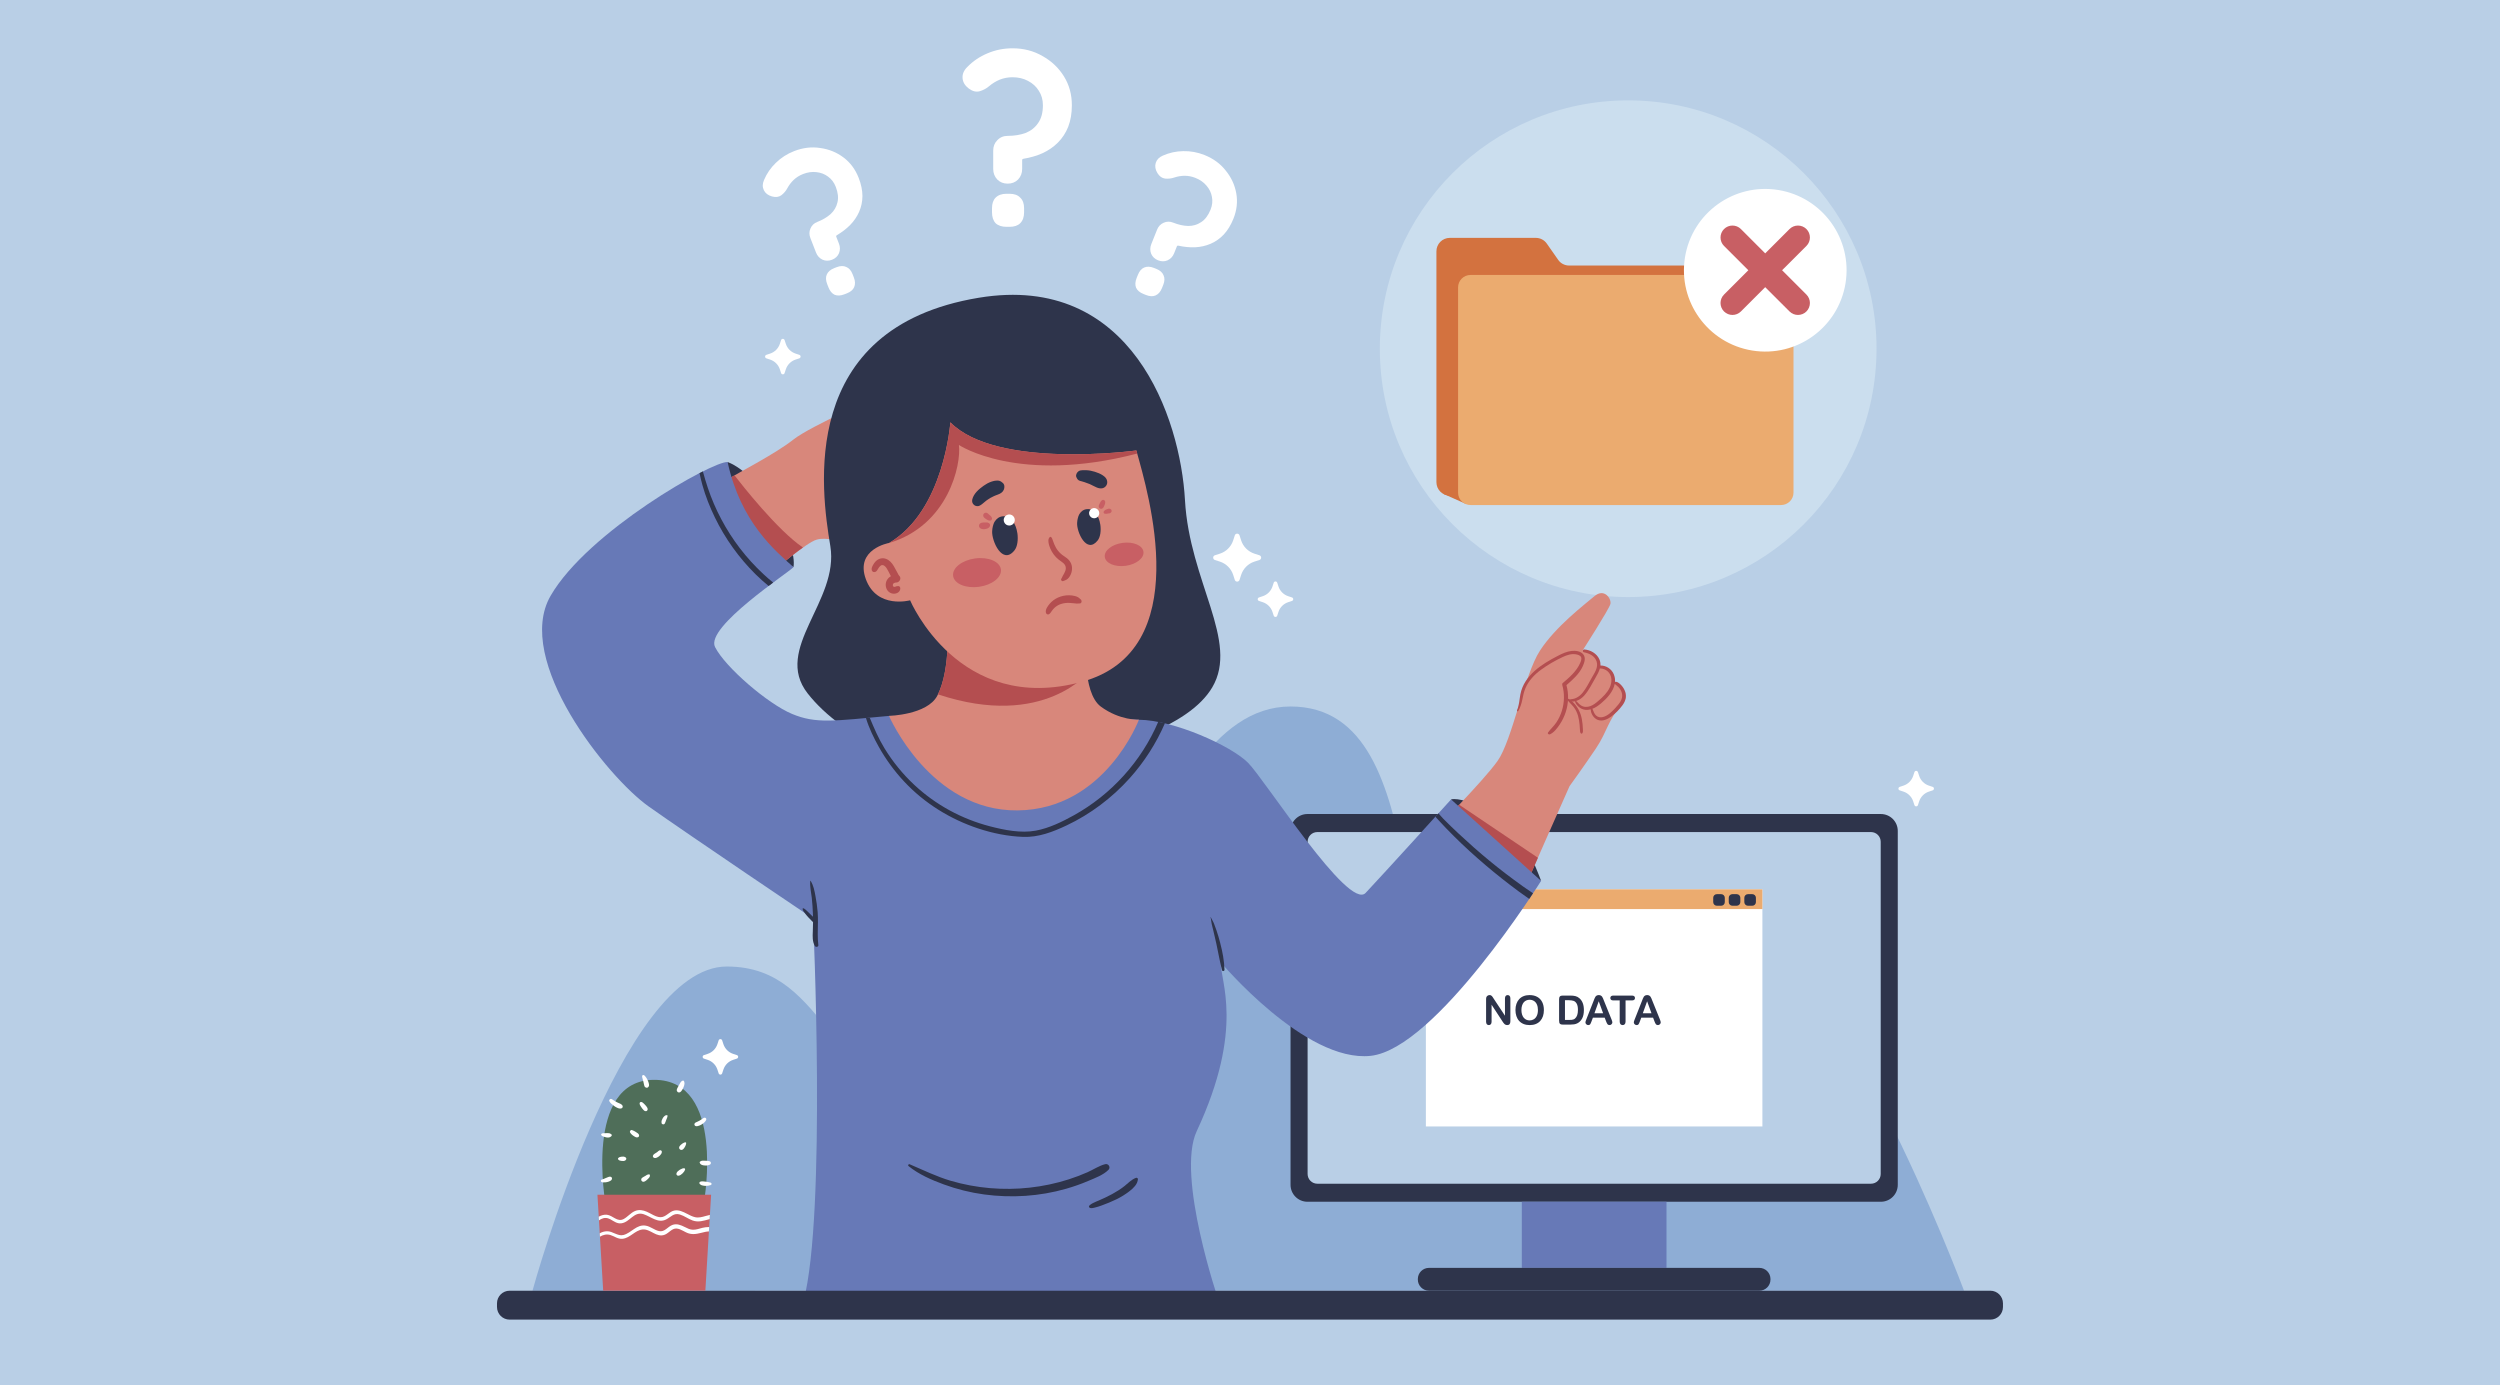 <?xml version="1.0" encoding="UTF-8"?> <svg xmlns="http://www.w3.org/2000/svg" width="740" height="410" viewBox="0 0 740 410" fill="none"><rect x="0" y="0" width="740" height="410" fill="#333333" stroke="none"/><g clip-path="url(#clip0_2021_243)"><rect width="740" height="410" fill="#B9CFE6"></rect><g clip-path="url(#clip1_2021_243)"><path d="M620 -45H120V455H620V-45Z" fill="#B9CFE6"></path><path d="M157.62 382.05C157.62 382.05 183.78 286.09 215.11 286.09C246.44 286.09 242.93 325.28 284.9 325.28C326.87 325.28 336.45 209.12 381.99 209.12C427.53 209.12 407.1 303.26 440.71 303.26C474.32 303.26 485.19 276.26 513.42 276.26C541.65 276.26 581.35 382.03 581.35 382.03L157.61 382.05H157.62Z" fill="#8EADD5"></path><path d="M481.94 176.73C522.538 176.73 555.45 143.818 555.45 103.22C555.45 62.621 522.538 29.71 481.94 29.71C441.342 29.71 408.43 62.621 408.43 103.22C408.43 143.818 441.342 176.73 481.94 176.73Z" fill="#CBDEEE"></path><path d="M556.73 240.95H387.01C384.243 240.95 382 243.193 382 245.96V350.71C382 353.477 384.243 355.72 387.01 355.72H556.73C559.497 355.72 561.74 353.477 561.74 350.71V245.96C561.74 243.193 559.497 240.95 556.73 240.95Z" fill="#2E344B"></path><path d="M553.81 246.29H389.93C388.339 246.29 387.05 247.579 387.05 249.17V347.5C387.05 349.091 388.339 350.38 389.93 350.38H553.81C555.401 350.38 556.69 349.091 556.69 347.5V249.17C556.69 247.579 555.401 246.29 553.81 246.29Z" fill="#B9CFE6"></path><path d="M521.67 263.24H422.06V333.43H521.67V263.24Z" fill="white"></path><path d="M521.67 263.24H422.06V269.09H521.67V263.24Z" fill="#EBAB6F"></path><path d="M518.68 264.67H517.39C516.799 264.67 516.32 265.149 516.32 265.74V267.03C516.32 267.621 516.799 268.1 517.39 268.1H518.68C519.271 268.1 519.75 267.621 519.75 267.03V265.74C519.75 265.149 519.271 264.67 518.68 264.67Z" fill="#2E344B"></path><path d="M514.07 264.67H512.78C512.189 264.67 511.71 265.149 511.71 265.74V267.03C511.71 267.621 512.189 268.1 512.78 268.1H514.07C514.661 268.1 515.14 267.621 515.14 267.03V265.74C515.14 265.149 514.661 264.67 514.07 264.67Z" fill="#2E344B"></path><path d="M509.47 264.67H508.18C507.589 264.67 507.11 265.149 507.11 265.74V267.03C507.11 267.621 507.589 268.1 508.18 268.1H509.47C510.061 268.1 510.54 267.621 510.54 267.03V265.74C510.54 265.149 510.061 264.67 509.47 264.67Z" fill="#2E344B"></path><path d="M493.28 355.72H450.46V375.29H493.28V355.72Z" fill="#6779B7"></path><path d="M520.76 375.29H422.98C421.157 375.29 419.68 376.767 419.68 378.59V378.75C419.68 380.573 421.157 382.05 422.98 382.05H520.76C522.583 382.05 524.06 380.573 524.06 378.75V378.59C524.06 376.767 522.583 375.29 520.76 375.29Z" fill="#2E344B"></path><path d="M371.3 163.88L372.79 164.36C373.47 164.58 373.47 165.54 372.79 165.76L371.3 166.24C369.44 166.84 367.99 168.3 367.38 170.16L366.9 171.65C366.68 172.33 365.72 172.33 365.5 171.65L365.02 170.16C364.42 168.3 362.96 166.85 361.1 166.24L359.61 165.76C358.93 165.54 358.93 164.58 359.61 164.36L361.1 163.88C362.96 163.28 364.41 161.82 365.02 159.96L365.5 158.47C365.72 157.79 366.68 157.79 366.9 158.47L367.38 159.96C367.98 161.82 369.44 163.27 371.3 163.88Z" fill="white"></path><path d="M381.32 176.48L382.42 176.84C382.92 177 382.92 177.71 382.42 177.88L381.32 178.24C379.94 178.69 378.87 179.76 378.42 181.14L378.06 182.24C377.9 182.74 377.19 182.74 377.02 182.24L376.66 181.14C376.21 179.77 375.14 178.69 373.76 178.24L372.66 177.88C372.16 177.72 372.16 177.01 372.66 176.84L373.76 176.48C375.14 176.03 376.21 174.96 376.66 173.58L377.02 172.48C377.18 171.98 377.89 171.98 378.06 172.48L378.42 173.58C378.87 174.95 379.94 176.03 381.32 176.48Z" fill="white"></path><path d="M235.5 104.67L236.6 105.03C237.1 105.19 237.1 105.9 236.6 106.07L235.5 106.43C234.13 106.88 233.05 107.95 232.6 109.33L232.24 110.43C232.08 110.93 231.37 110.93 231.2 110.43L230.84 109.33C230.39 107.96 229.32 106.88 227.94 106.43L226.84 106.07C226.34 105.91 226.34 105.2 226.84 105.03L227.94 104.67C229.31 104.22 230.39 103.15 230.84 101.77L231.2 100.67C231.36 100.17 232.07 100.17 232.24 100.67L232.6 101.77C233.05 103.14 234.12 104.22 235.5 104.67Z" fill="white"></path><path d="M217.02 311.95L218.12 312.31C218.62 312.47 218.62 313.18 218.12 313.35L217.02 313.71C215.64 314.16 214.57 315.23 214.12 316.61L213.76 317.71C213.6 318.21 212.89 318.21 212.72 317.71L212.36 316.61C211.91 315.24 210.84 314.16 209.46 313.71L208.36 313.35C207.86 313.19 207.86 312.48 208.36 312.31L209.46 311.95C210.83 311.5 211.91 310.43 212.36 309.05L212.72 307.95C212.88 307.45 213.59 307.45 213.76 307.95L214.12 309.05C214.57 310.42 215.64 311.5 217.02 311.95Z" fill="white"></path><path d="M570.97 232.55L572.07 232.91C572.57 233.07 572.57 233.78 572.07 233.95L570.97 234.31C569.6 234.76 568.52 235.83 568.07 237.21L567.71 238.31C567.55 238.81 566.84 238.81 566.67 238.31L566.31 237.21C565.86 235.84 564.79 234.76 563.41 234.31L562.31 233.95C561.81 233.79 561.81 233.08 562.31 232.91L563.41 232.55C564.78 232.1 565.86 231.03 566.31 229.65L566.67 228.55C566.83 228.05 567.54 228.05 567.71 228.55L568.07 229.65C568.52 231.03 569.59 232.1 570.97 232.55Z" fill="white"></path><path d="M215.37 136.75C226.09 140.92 236.06 161.31 234.87 167.85L217.9 162.19L211.05 148.2L215.37 136.74V136.75Z" fill="#2E344B"></path><path d="M214.63 142.29C219.33 139.52 229.57 134.27 234.83 130.12C240.09 125.97 260.56 117.12 260.56 117.12L268.58 159.73C268.58 159.73 261.66 161.39 254.75 160.84C247.83 160.29 244.79 158.9 241.75 159.73C238.71 160.56 228.75 169.14 228.75 169.14L214.64 142.3L214.63 142.29Z" fill="#D8877B"></path><path d="M228.74 169.12C228.74 169.12 233.68 164.87 237.66 162.06C230.13 156.95 219.58 143.51 217.41 140.7C216.36 141.28 215.41 141.82 214.63 142.28L228.74 169.12Z" fill="#B44E50"></path><path d="M429.53 236.61C434.22 235.72 444.49 242.19 448.06 245.32C451.63 248.45 456.17 260.72 456.17 260.72L432.21 250.45L429.53 236.61Z" fill="#2E344B"></path><path d="M424.85 245.49C424.85 245.49 438.89 231.37 443.26 225.27C447.62 219.17 451.18 199.71 455.84 192.57C460.5 185.42 468.91 179.05 471.91 176.5C474.91 173.95 477.02 177.28 476.69 178.75C476.36 180.23 468.48 192.49 468.48 192.49C468.48 192.49 472.76 192.31 473.84 197.55C473.84 197.55 478.55 197.69 477.75 202.35C477.75 202.35 483.03 205.12 480.43 208.04C475.85 213.17 475.82 216.45 472.39 221.55C468.97 226.65 464.58 232.71 464.58 232.71C464.58 232.71 451.09 263.08 450.52 264.75L424.85 245.49Z" fill="#D8877B"></path><path d="M455.21 253.89L431.91 238.2C431.91 238.2 431.88 238.23 431.87 238.24C431.69 238.43 431.51 238.61 431.34 238.8C431.33 238.82 431.31 238.83 431.3 238.85L428.68 248.36L441.06 257.65L445.45 260.94L451.22 263.08C452.05 261.13 453.53 257.74 455.22 253.9L455.21 253.89Z" fill="#B44E50"></path><path d="M289.74 88.13C235.85 97.03 243.09 145.36 245.78 161.65C248.47 177.94 228.73 192.03 239.05 205.23C249.37 218.44 273.59 231.2 301.85 226.8C330.11 222.4 351.94 215.09 358.82 203.47C366.89 189.82 352.09 172.21 350.75 148C349.4 123.79 335.05 80.64 289.74 88.13Z" fill="#2E344B"></path><path d="M263.14 211.91C246.77 213.4 241.56 214.29 234.42 211.31C227.28 208.33 214.63 197.47 211.65 191.52C208.67 185.57 233.68 169.35 234.87 167.86C229.51 163.1 219.24 154.61 215.37 136.76C210.91 136.46 174 157.3 162.98 176.35C151.97 195.4 179.8 230.08 192 238.71C204.2 247.34 240.67 271.9 240.67 271.9C240.67 271.9 244.69 359.26 237.84 385.15H360.77C360.77 385.15 348.05 348.06 354.22 334.85C368.57 304.13 361.07 290.2 361.36 284.85C361.36 284.85 386.36 314.61 405.71 312.53C425.06 310.45 456.16 260.74 456.16 260.74L429.52 236.63C429.52 236.63 409.28 258.95 404.22 264.31C399.16 269.67 374.46 230.82 369.4 225.76C364.34 220.7 347.37 213.11 337.12 213.05C325.5 212.07 263.14 211.92 263.14 211.92V211.91Z" fill="#6779B7"></path><path d="M280.41 183.33C280.41 183.33 281.59 198.06 277.43 205.95C274.45 211.61 263.14 211.9 263.14 211.9C263.14 211.9 275.34 240.18 301.24 239.88C327.14 239.58 337.12 213.03 337.12 213.03C337.12 213.03 331.5 213.32 325.84 209.15C320.18 204.98 321.48 188.98 321.48 188.98L280.4 183.32L280.41 183.33Z" fill="#D8877B"></path><path d="M314.76 188.06L280.41 183.33C280.41 183.33 281.54 197.55 277.64 205.53C309.28 216.07 322.67 198.51 322.67 198.51L314.75 188.06H314.76Z" fill="#B44E50"></path><path d="M263.14 160.72C263.14 160.72 253.02 162.51 256.29 171.44C259.56 180.37 269.39 177.69 269.39 177.69C269.39 177.69 283.78 211.82 320.29 201.8C353.92 192.57 339.93 146.14 336.36 133.34C336.36 133.34 294.99 139 281.3 125.01C281.3 125.01 279.51 151.2 263.14 160.73V160.72Z" fill="#D8877B"></path><path d="M468.66 193.7C467.87 192.72 466.34 192.54 465.17 192.68C463.79 192.84 462.49 193.42 461.26 194.06C459.97 194.72 458.69 195.42 457.47 196.19C455.21 197.62 453.09 199.36 451.62 201.61C450.84 202.81 450.3 204.12 450.03 205.53C449.73 207.08 449.69 208.79 449.04 210.25C448.93 210.49 449.27 210.71 449.41 210.47C449.98 209.44 450.35 208.36 450.58 207.21C450.82 206.02 451.05 204.82 451.53 203.7C452.47 201.5 454.16 199.7 456.07 198.3C458.07 196.82 460.33 195.52 462.58 194.47C463.75 193.92 465.1 193.46 466.41 193.67C466.95 193.76 467.69 193.94 467.97 194.46C468.27 195.01 467.94 195.76 467.71 196.28C466.64 198.71 464.57 200.49 462.58 202.17C462.42 202.3 462.37 202.56 462.43 202.75C463.14 205.24 463.08 207.91 462.32 210.38C461.94 211.62 461.38 212.79 460.66 213.87C459.95 214.94 458.96 215.77 458.23 216.81C457.97 217.18 458.46 217.51 458.78 217.36C460.01 216.81 460.93 215.55 461.67 214.46C462.45 213.31 463.06 212.02 463.48 210.7C464.29 208.14 464.38 205.39 463.67 202.8C465.53 201.19 467.49 199.47 468.51 197.18C468.97 196.14 469.48 194.73 468.66 193.72V193.7Z" fill="#B44E50"></path><path d="M481.07 204.8C480.85 204.11 480.48 203.49 480.01 202.95C479.59 202.48 478.9 201.79 478.23 201.8C478.17 201.8 478.11 201.82 478.05 201.85C478.1 201.1 477.99 200.33 477.66 199.54C477 197.99 475.4 196.96 473.72 196.99C473.77 196.38 473.69 195.77 473.4 195.13C472.62 193.42 470.79 192.37 468.95 192.24C468.48 192.21 468.37 192.97 468.84 193.07C470.46 193.41 472.07 194.14 472.61 195.85C473.15 197.59 471.95 199.23 471.13 200.67C470.29 202.15 469.52 203.76 468.43 205.08C467.93 205.68 467.35 206.17 466.65 206.53C466.3 206.71 465.94 206.83 465.55 206.9C465.21 206.96 464.83 206.96 464.52 207.12C464.45 207.15 464.45 207.24 464.5 207.3C464.89 207.75 465.6 207.72 466.21 207.58C466.27 208.19 466.87 208.84 467.3 209.22C467.87 209.72 468.54 210.04 469.3 210.11C469.85 210.17 470.37 210.1 470.88 209.96C470.87 209.99 470.85 210.02 470.85 210.05C470.9 211.28 471.75 212.61 472.91 213.08C474.3 213.64 475.84 212.91 476.96 212.08C478.22 211.15 479.33 210.01 480.26 208.75C481.13 207.57 481.53 206.22 481.08 204.8H481.07ZM468.02 208.84C467.65 208.6 467.32 208.29 467.02 207.97C466.85 207.79 466.71 207.61 466.51 207.49C466.61 207.46 466.71 207.43 466.8 207.39C467.63 207.09 468.35 206.53 468.94 205.88C470.32 204.35 471.24 202.36 472.28 200.59C472.79 199.71 473.31 198.8 473.56 197.85C473.58 197.85 473.6 197.86 473.62 197.86C475.43 197.9 476.85 199.2 476.97 201.03C477.09 202.8 476.17 204.37 475.02 205.64C474.43 206.29 473.78 206.88 473.12 207.45C472.41 208.06 471.65 208.69 470.76 209.01C469.86 209.33 468.85 209.36 468.02 208.83V208.84ZM478.28 209.42C477.25 210.54 475.98 211.87 474.45 212.25C473.73 212.43 472.97 212.3 472.42 211.78C471.87 211.26 471.7 210.56 471.4 209.9C471.38 209.86 471.35 209.84 471.31 209.82C472.28 209.46 473.17 208.82 473.95 208.16C475.68 206.71 477.52 204.71 477.95 202.46C478.13 202.67 478.36 202.79 478.59 202.97C478.87 203.18 479.13 203.43 479.34 203.7C479.74 204.2 480.02 204.79 480.13 205.42C480.41 207.01 479.26 208.33 478.26 209.42H478.28Z" fill="#B44E50"></path><path d="M468.54 215.89C468.52 215.38 468.49 214.88 468.44 214.37C468.35 213.39 468.18 212.41 467.87 211.47C467.26 209.66 466 207.88 464.35 206.88C464.14 206.75 463.83 207.02 463.99 207.24C464.54 207.98 465.28 208.59 465.84 209.33C466.42 210.09 466.82 210.95 467.09 211.86C467.34 212.73 467.47 213.64 467.56 214.54C467.6 215.02 467.63 215.49 467.66 215.97C467.68 216.36 467.66 216.79 467.94 217.09C468.04 217.19 468.23 217.2 468.33 217.09C468.61 216.76 468.56 216.31 468.55 215.89H468.54Z" fill="#B44E50"></path><path d="M336.62 134.24C336.53 133.92 336.45 133.62 336.37 133.34C336.37 133.34 295 139 281.31 125.01C281.31 125.01 279.52 151.2 263.15 160.73C280.71 155.52 284.58 137.51 283.84 131.71C283.84 131.71 301.34 143.46 336.63 134.25L336.62 134.24Z" fill="#B44E50"></path><path d="M265.58 173.49C265.58 173.49 265.51 173.49 265.46 173.51C265.43 173.51 265.4 173.53 265.38 173.53C265.05 173.63 265.31 173.59 265.07 173.64C264.97 173.66 264.88 173.69 264.78 173.71C264.74 173.71 264.69 173.71 264.65 173.71C264.59 173.7 264.54 173.68 264.48 173.66C264.63 173.71 264.38 173.56 264.49 173.66C264.38 173.56 264.35 173.49 264.31 173.38C264.24 173.2 264.28 173.41 264.28 173.22C264.28 173.2 264.3 173.04 264.3 173.02C264.33 172.95 264.39 172.8 264.33 172.9C264.43 172.72 264.33 172.9 264.44 172.75C264.56 172.6 264.42 172.73 264.57 172.64C264.58 172.64 264.73 172.55 264.76 172.54C264.87 172.5 264.99 172.46 265.11 172.43C265.13 172.43 265.12 172.43 265.13 172.43C265.19 172.43 265.25 172.43 265.31 172.43C266.28 172.42 266.96 171.1 266.15 170.4C265.96 170.23 265.86 169.93 265.73 169.7C265.6 169.47 265.48 169.23 265.35 169C265.1 168.53 264.85 168.06 264.58 167.6C264.01 166.62 263.27 165.76 262.17 165.39C261.13 165.03 260.02 165.36 259.25 166.11C258.92 166.43 258.65 166.82 258.43 167.22C258.18 167.67 257.88 168.27 258.04 168.79C258.19 169.3 258.72 169.47 259.18 169.25C259.53 169.08 259.75 168.64 259.95 168.31C260.11 168.04 260.24 167.85 260.46 167.63C260.59 167.5 260.63 167.47 260.73 167.41C260.9 167.31 260.86 167.31 261.03 167.28C261.07 167.28 261.08 167.27 261.08 167.27C261.15 167.27 261.22 167.27 261.29 167.27C261.47 167.29 261.62 167.38 261.76 167.47C262.27 167.81 262.61 168.44 262.92 169.03C263.12 169.41 263.31 169.8 263.51 170.18C263.57 170.3 263.64 170.43 263.7 170.55C263.3 170.78 262.95 171.08 262.67 171.49C262.1 172.31 262.02 173.4 262.43 174.31C262.81 175.17 263.65 175.73 264.59 175.74C265.57 175.75 266.53 175.13 266.49 174.08C266.47 173.6 266 173.34 265.58 173.52V173.49Z" fill="#B44E50"></path><path d="M450.62 262.23C447.27 259.85 444.01 257.36 440.84 254.75C437.72 252.18 434.69 249.49 431.73 246.73C430.18 245.28 428.65 243.82 427.17 242.3C426.69 241.81 426.22 241.28 425.76 240.75C425.47 241.07 425.18 241.39 424.86 241.74C425.22 242.14 425.59 242.54 425.94 242.92C427.37 244.49 428.86 246.01 430.36 247.51C433.37 250.51 436.52 253.37 439.76 256.12C442.9 258.79 446.14 261.35 449.45 263.8C450.5 264.58 451.58 265.32 452.65 266.08C453.06 265.47 453.43 264.91 453.77 264.4C452.71 263.68 451.65 262.98 450.6 262.24L450.62 262.23Z" fill="#2E344B"></path><path d="M211.63 153.22C214.63 159.41 218.73 165.11 223.61 169.95C224.85 171.18 226.16 172.34 227.51 173.45C227.97 173.1 228.42 172.77 228.85 172.44C227.85 171.62 226.87 170.78 225.93 169.9C223.42 167.56 221.1 165.02 219.01 162.29C214.91 156.92 211.68 150.86 209.53 144.45C208.99 142.83 208.5 141.19 208.05 139.54C207.73 139.7 207.4 139.87 207.06 140.04C207.31 141.24 207.59 142.43 207.92 143.6C208.84 146.91 210.13 150.13 211.63 153.22Z" fill="#2E344B"></path><path d="M342.83 213.67C337.88 225.31 328.94 235.19 317.86 241.33C314.38 243.26 310.52 245.14 306.59 245.87C302.19 246.69 297.27 245.69 293 244.58C284.64 242.4 276.99 238.25 270.66 232.35C267.23 229.15 264.25 225.49 261.8 221.48C260.03 218.58 258.72 215.53 257.44 212.43C257.06 212.47 256.69 212.5 256.32 212.53C257.23 215.54 258.66 218.46 260.16 221.13C262.24 224.83 264.76 228.28 267.66 231.37C273.63 237.76 281.3 242.5 289.59 245.24C293.84 246.65 298.37 247.56 302.85 247.72C307.4 247.89 311.63 246.25 315.68 244.34C322.75 241.01 329.14 236.18 334.37 230.37C338.69 225.57 342.24 220.02 344.82 214.08C344.15 213.92 343.49 213.78 342.84 213.65L342.83 213.67Z" fill="#2E344B"></path><path d="M327.15 344.59C325.31 345.05 323.61 346.23 321.88 346.99C320.07 347.78 318.22 348.49 316.34 349.09C312.59 350.29 308.72 351.11 304.81 351.54C296.98 352.41 288.97 351.73 281.41 349.51C277.16 348.26 273.29 346.32 269.23 344.61C268.93 344.49 268.67 344.95 268.91 345.15C271.94 347.61 275.74 349.27 279.39 350.6C283.24 352.01 287.25 353.01 291.31 353.56C299.41 354.65 307.71 354.13 315.58 351.87C317.8 351.23 319.99 350.47 322.11 349.56C324.1 348.71 326.57 347.82 328.12 346.26C328.83 345.54 328.12 344.36 327.15 344.59Z" fill="#2E344B"></path><path d="M336.27 348.63C334.91 349.13 333.96 350.19 332.83 351.09C331.7 351.99 330.44 352.76 329.17 353.46C327.89 354.16 326.57 354.77 325.23 355.35C324.82 355.53 321.86 356.61 322.39 357.34C322.74 357.82 323.51 357.56 324 357.46C324.71 357.31 325.4 357.06 326.09 356.82C327.57 356.28 329.03 355.69 330.45 355C331.82 354.33 333.1 353.54 334.31 352.61C334.91 352.15 335.48 351.64 335.96 351.05C336.48 350.4 336.72 349.87 336.83 349.05C336.86 348.78 336.52 348.54 336.28 348.63H336.27Z" fill="#2E344B"></path><path d="M242.1 273.26C242.1 273.26 242.12 273.21 242.12 273.18C242.12 273.15 242.11 273.13 242.11 273.11C242.12 272.07 242.11 271.03 242.03 269.99C241.9 268.38 241.67 266.77 241.37 265.19C241.08 263.63 240.8 262.08 239.94 260.73C239.91 260.68 239.84 260.7 239.83 260.76C239.69 262.43 240.08 264.04 240.28 265.7C240.48 267.37 240.56 269.04 240.63 270.71C240.63 270.93 240.63 271.14 240.63 271.36C240.45 271.18 240.27 270.99 240.08 270.81C239.71 270.46 239.37 270.09 238.99 269.75C238.61 269.41 238.27 269.03 237.79 268.84C237.65 268.79 237.55 268.94 237.57 269.06C237.66 269.56 238 269.97 238.3 270.38C238.61 270.8 238.96 271.19 239.31 271.58C239.64 271.96 240.01 272.31 240.37 272.67C240.46 272.76 240.56 272.84 240.66 272.93C240.66 273.86 240.64 274.79 240.59 275.72C240.52 277.15 240.45 278.75 241.21 280.02C241.47 280.45 242.3 280.31 242.23 279.74C241.96 277.59 242.07 275.42 242.1 273.26Z" fill="#2E344B"></path><path d="M361.2 279.18C360.86 277.89 360.5 276.6 360.06 275.34C359.83 274.68 359.59 274.03 359.34 273.38C359.08 272.71 358.67 272.14 358.39 271.49C358.37 271.45 358.31 271.46 358.32 271.51C358.5 272.17 358.51 272.89 358.68 273.56C358.85 274.23 359.02 274.9 359.17 275.58C359.46 276.83 359.77 278.08 360.04 279.34C360.6 281.95 361.06 284.58 361.7 287.16C361.8 287.58 362.46 287.49 362.45 287.06C362.37 284.4 361.87 281.75 361.19 279.17L361.2 279.18Z" fill="#2E344B"></path><path d="M297.1 145.02C297.38 144.45 297.22 144.75 297.14 144.93C297.13 144.96 297.12 144.99 297.1 145.02Z" fill="#2E344B"></path><path d="M296.83 142.95C296.52 142.69 296.22 142.44 295.83 142.33C295.38 142.2 294.9 142.24 294.44 142.31C294.09 142.37 293.75 142.48 293.41 142.59C292.59 142.87 291.83 143.3 291.13 143.8C289.73 144.8 288.2 146.11 287.79 147.85C287.64 148.47 287.84 149.11 288.35 149.5C288.84 149.88 289.55 149.95 290.09 149.62C290.55 149.34 290.95 149.03 291.35 148.67C291.46 148.57 291.57 148.48 291.69 148.39C291.5 148.55 291.94 148.19 292.08 148.08C292.07 148.08 292.06 148.09 292.04 148.1C292.06 148.09 292.07 148.08 292.09 148.07C292.09 148.07 292.09 148.07 292.1 148.07C292.15 148.03 292.22 147.98 292.26 147.96C292.54 147.77 292.81 147.58 293.1 147.41C293.47 147.2 293.84 147.01 294.23 146.84C294.57 146.7 294.9 146.56 295.24 146.42C295.07 146.49 294.9 146.56 294.73 146.63C295.14 146.46 295.59 146.34 295.98 146.13C296.17 146.03 296.32 145.92 296.49 145.79C296.77 145.57 296.96 145.32 297.1 145C297.1 144.98 297.12 144.96 297.13 144.94C297.4 144.31 297.4 143.44 296.83 142.95Z" fill="#2E344B"></path><path d="M292.09 148.08C292.33 147.93 292.34 147.92 292.28 147.95C292.22 147.99 292.16 148.03 292.1 148.07C292.1 148.07 292.1 148.07 292.09 148.08Z" fill="#2E344B"></path><path d="M327.42 141.66C327.17 141.24 326.86 141 326.47 140.73C325.74 140.23 324.91 139.91 324.06 139.64C323.24 139.38 322.4 139.22 321.54 139.18C321.17 139.16 320.8 139.17 320.44 139.18C319.98 139.2 319.56 139.25 319.18 139.54C318.72 139.9 318.35 140.61 318.59 141.2C318.75 141.61 318.95 141.97 319.35 142.2C319.58 142.34 319.85 142.39 320.11 142.45C320.41 142.53 320.71 142.62 321.01 142.72C321.52 142.9 322.03 143.08 322.54 143.28C322.91 143.44 323.27 143.62 323.62 143.81C323.82 143.92 324.02 144 324.23 144.1C324.33 144.15 324.43 144.2 324.53 144.25C324.9 144.43 325.2 144.5 325.58 144.55C326.02 144.59 326.43 144.56 326.85 144.31C327.25 144.07 327.56 143.68 327.68 143.23C327.83 142.69 327.71 142.11 327.43 141.64L327.42 141.66Z" fill="#2E344B"></path><path d="M325.73 144.6C325.67 144.6 325.62 144.58 325.57 144.57C325.45 144.56 325.33 144.55 325.21 144.53L325.73 144.6Z" fill="#2E344B"></path><path d="M301.13 157.77C300.73 155.13 299.31 152.63 296.89 152.82C295.78 152.91 294.99 153.5 294.41 154.42C294.15 154.83 294.02 155.31 293.89 155.77C293.76 156.25 293.71 156.73 293.68 157.22C293.49 160.1 296.71 167.4 300.29 162.9C301.16 161.81 301.43 159.75 301.14 157.77H301.13Z" fill="#2E344B"></path><path d="M325.68 155.25C325.31 152.82 324 150.52 321.78 150.7C320.76 150.78 320.03 151.33 319.5 152.17C319.26 152.55 319.14 152.99 319.03 153.42C318.91 153.86 318.86 154.3 318.83 154.76C318.65 157.41 321.62 164.13 324.91 159.98C325.71 158.97 325.96 157.08 325.69 155.26L325.68 155.25Z" fill="#2E344B"></path><path d="M315.76 165.19C315.17 164.74 314.52 164.38 313.97 163.87C313.4 163.35 312.92 162.75 312.54 162.08C312.16 161.4 311.88 160.69 311.63 159.95C311.57 159.77 311.26 158.73 310.87 158.92C309.81 159.44 310.55 161.59 310.89 162.37C311.43 163.62 312.26 164.76 313.32 165.61C314.2 166.32 315.49 166.86 315.48 168.17C315.48 168.71 315.27 169.23 315.01 169.7C314.87 169.95 314.72 170.2 314.58 170.45C314.42 170.74 314.34 171.06 314.14 171.33C313.9 171.65 314.3 172.13 314.66 172.01C315.38 171.76 315.94 171.57 316.42 170.93C316.85 170.36 317.14 169.69 317.26 168.99C317.53 167.47 316.97 166.12 315.76 165.19Z" fill="#B44E50"></path><path d="M319.85 177.38C319.85 177.38 319.76 177.31 319.71 177.28C318.99 176.43 317.53 176.23 316.5 176.2C315.32 176.18 314.19 176.41 313.12 176.9C312.24 177.3 311.41 177.91 310.77 178.64C310.18 179.32 309.3 180.46 309.61 181.43C309.73 181.8 310.17 182.02 310.52 181.8C310.89 181.57 311.1 181.17 311.35 180.82C311.57 180.51 311.81 180.22 312.09 179.95C312.63 179.44 313.29 179.03 314 178.8C314.83 178.52 315.71 178.42 316.58 178.46C317.04 178.48 317.51 178.52 317.97 178.58C318.23 178.62 318.48 178.66 318.74 178.66C319 178.66 319.25 178.61 319.51 178.63C320.25 178.69 320.32 177.73 319.85 177.37V177.38Z" fill="#B44E50"></path><path d="M300.32 153.48C300.24 153.2 300.1 152.96 299.9 152.76C299.79 152.67 299.68 152.59 299.57 152.5C299.31 152.35 299.04 152.28 298.74 152.28C298.51 152.28 298.3 152.32 298.11 152.42C297.91 152.49 297.73 152.6 297.58 152.76C297.42 152.91 297.31 153.08 297.24 153.29C297.14 153.48 297.09 153.7 297.1 153.92C297.12 154.07 297.14 154.21 297.16 154.36C297.24 154.64 297.38 154.88 297.58 155.08C297.69 155.17 297.8 155.25 297.91 155.34C298.17 155.49 298.44 155.56 298.74 155.56C298.97 155.56 299.18 155.52 299.37 155.42C299.57 155.35 299.75 155.24 299.9 155.08C300.06 154.93 300.17 154.76 300.24 154.55C300.34 154.35 300.39 154.14 300.38 153.92L300.32 153.48Z" fill="white"></path><path d="M325.33 151.5C325.26 151.24 325.13 151.02 324.94 150.84C324.84 150.76 324.74 150.68 324.63 150.6C324.4 150.46 324.14 150.4 323.87 150.39C323.66 150.39 323.47 150.43 323.29 150.52C323.1 150.58 322.94 150.68 322.81 150.83C322.66 150.97 322.56 151.13 322.5 151.31C322.41 151.49 322.36 151.68 322.37 151.89C322.39 152.02 322.41 152.16 322.42 152.29C322.49 152.55 322.62 152.77 322.81 152.96C322.91 153.04 323.01 153.12 323.11 153.2C323.35 153.34 323.6 153.4 323.87 153.41C324.08 153.41 324.27 153.37 324.45 153.28C324.64 153.22 324.8 153.12 324.94 152.97C325.09 152.83 325.19 152.67 325.25 152.48C325.34 152.3 325.39 152.11 325.38 151.9L325.33 151.5Z" fill="white"></path><path d="M296.27 168.53C296.59 170.85 293.68 173.17 289.77 173.7C285.86 174.23 282.44 172.79 282.12 170.47C281.8 168.15 284.71 165.83 288.62 165.3C292.53 164.77 295.95 166.21 296.27 168.53Z" fill="#C85F64"></path><path d="M338.46 163.3C338.72 165.18 336.36 167.05 333.2 167.48C330.04 167.91 327.27 166.74 327.02 164.87C326.76 162.99 329.12 161.12 332.28 160.69C335.44 160.26 338.21 161.43 338.46 163.3Z" fill="#C85F64"></path><path d="M293.62 153.36C293.57 153.14 293.45 152.92 293.28 152.77C293.17 152.68 293.06 152.58 292.96 152.48C292.86 152.38 292.75 152.29 292.64 152.2C292.58 152.15 292.53 152.1 292.48 152.05C292.36 151.94 292.23 151.85 292.08 151.8C291.96 151.76 291.85 151.76 291.73 151.78C291.72 151.78 291.71 151.78 291.7 151.78C291.53 151.8 291.37 151.86 291.25 151.99C291.1 152.14 291.02 152.35 291.03 152.56V152.58C291.03 152.73 291.06 152.8 291.11 152.92C291.16 153.04 291.24 153.15 291.34 153.24C291.44 153.32 291.55 153.4 291.65 153.49C291.77 153.58 291.89 153.67 292.02 153.75C292.15 153.82 292.27 153.89 292.4 153.96C292.51 154.02 292.62 154.06 292.74 154.08C292.8 154.08 292.85 154.09 292.91 154.1C293.02 154.11 293.13 154.09 293.24 154.06C293.54 153.98 293.7 153.66 293.63 153.37L293.62 153.36Z" fill="#C85F64"></path><path d="M293.02 155.19C292.96 155.04 292.86 154.93 292.72 154.84C292.48 154.69 292.23 154.62 291.95 154.64C291.79 154.65 291.63 154.64 291.47 154.64C291.31 154.64 291.14 154.65 290.98 154.66C290.83 154.66 290.69 154.7 290.54 154.74C290.44 154.77 290.34 154.81 290.25 154.85C290.09 154.93 290 155.06 289.9 155.2C289.82 155.33 289.78 155.48 289.78 155.63C289.78 155.78 289.82 155.93 289.9 156.06C290.03 156.33 290.27 156.45 290.53 156.55C290.69 156.61 290.82 156.64 291.01 156.65C291.25 156.65 291.51 156.65 291.74 156.59C291.9 156.55 292.06 156.5 292.22 156.45C292.43 156.37 292.61 156.29 292.77 156.12C292.92 155.97 292.96 155.84 293.04 155.64C293.04 155.57 293.06 155.51 293.07 155.44C293.07 155.34 293.05 155.24 293.01 155.16L293.02 155.19Z" fill="#C85F64"></path><path d="M326.78 148C326.25 147.78 325.84 148.35 325.64 148.77C325.58 148.9 325.52 149.03 325.45 149.16C325.42 149.23 325.38 149.29 325.35 149.36C325.31 149.44 325.27 149.52 325.25 149.6C325.22 149.7 325.22 149.79 325.22 149.89C325.22 150.18 325.41 150.44 325.66 150.55C325.78 150.6 325.9 150.62 326.03 150.6C326.2 150.58 326.31 150.51 326.44 150.4C326.54 150.32 326.62 150.22 326.68 150.11C326.71 150.04 326.74 149.97 326.77 149.91C326.85 149.73 326.93 149.55 327 149.38C327.18 148.95 327.29 148.23 326.76 148.01L326.78 148Z" fill="#C85F64"></path><path d="M328.85 150.78C328.61 150.51 328.22 150.53 327.92 150.63C327.8 150.67 327.69 150.71 327.57 150.76C327.38 150.84 327.16 150.91 327.01 151.05C326.91 151.15 326.79 151.27 326.72 151.39C326.58 151.63 326.7 151.99 326.99 152.05C327.09 152.07 327.2 152.07 327.3 152.08C327.34 152.08 327.37 152.08 327.41 152.09C327.49 152.09 327.58 152.08 327.66 152.06C327.79 152.03 327.93 152.01 328.06 151.99C328.11 151.99 328.16 151.98 328.22 151.97C328.3 151.97 328.37 151.97 328.45 151.94C328.52 151.92 328.59 151.88 328.65 151.85C328.77 151.79 328.9 151.69 328.96 151.56C328.98 151.51 329 151.46 329.03 151.4C329.06 151.31 329.06 151.22 329.04 151.14C329.02 150.99 328.96 150.87 328.86 150.76L328.85 150.78Z" fill="#C85F64"></path><path d="M589.14 382.05H150.85C148.784 382.05 147.11 383.725 147.11 385.79V386.87C147.11 388.936 148.784 390.61 150.85 390.61H589.14C591.206 390.61 592.88 388.936 592.88 386.87V385.79C592.88 383.725 591.206 382.05 589.14 382.05Z" fill="#2E344B"></path><path d="M427.15 146.15L433.84 149.13L435.41 143.34L427.15 146.15Z" fill="#D3723F"></path><path d="M461.21 76.9L457.85 72.1C457.11 71.04 455.9 70.41 454.6 70.41H429.15C426.96 70.41 425.18 72.19 425.18 74.38V142.73C425.18 144.92 426.96 146.7 429.15 146.7H520.51C522.7 146.7 524.48 144.92 524.48 142.73V82.57C524.48 80.38 522.7 78.6 520.51 78.6H464.46C463.17 78.6 461.95 77.97 461.21 76.91V76.9Z" fill="#D3723F"></path><path d="M527.2 81.39H435.27C433.238 81.39 431.59 83.038 431.59 85.07V145.81C431.59 147.842 433.238 149.49 435.27 149.49H527.2C529.232 149.49 530.88 147.842 530.88 145.81V85.07C530.88 83.038 529.232 81.39 527.2 81.39Z" fill="#EBAB6F"></path><path d="M546.275 83.853C548.405 70.732 539.494 58.368 526.373 56.238C513.251 54.108 500.887 63.018 498.757 76.14C496.627 89.262 505.538 101.626 518.659 103.756C531.781 105.886 544.145 96.975 546.275 83.853Z" fill="white"></path><path d="M527.5 79.99L534.7 72.8C536.08 71.42 536.08 69.18 534.7 67.8C533.32 66.42 531.08 66.42 529.7 67.8L522.5 75L515.31 67.8C513.93 66.42 511.69 66.42 510.31 67.8C508.93 69.18 508.93 71.42 510.31 72.8L517.51 79.99L510.31 87.19C508.93 88.57 508.93 90.81 510.31 92.19C511.69 93.57 513.93 93.57 515.31 92.19L522.5 85L529.7 92.19C531.08 93.57 533.32 93.57 534.7 92.19C536.08 90.81 536.08 88.57 534.7 87.19L527.5 79.99Z" fill="#C85F64"></path><path d="M293.99 44.575C293.99 43.337 294.395 42.313 295.204 41.504C296.013 40.647 297.037 40.218 298.275 40.218C300.226 40.218 301.988 39.933 303.559 39.361C305.13 38.743 306.368 37.767 307.272 36.434C308.224 35.101 308.7 33.339 308.7 31.149C308.7 29.531 308.296 28.102 307.486 26.865C306.725 25.627 305.654 24.651 304.273 23.937C302.94 23.223 301.417 22.866 299.703 22.866C298.37 22.866 297.108 23.104 295.918 23.58C294.775 24.056 293.728 24.699 292.776 25.508C292.014 26.174 291.086 26.674 289.991 27.008C288.944 27.293 287.872 27.031 286.778 26.222C285.635 25.365 285.016 24.342 284.921 23.151C284.826 21.961 285.278 20.866 286.278 19.867C287.991 18.105 289.991 16.748 292.276 15.796C294.609 14.796 297.084 14.297 299.703 14.297C302.988 14.297 305.939 15.058 308.558 16.582C311.224 18.058 313.342 20.057 314.913 22.58C316.484 25.103 317.27 27.96 317.27 31.149C317.27 33.53 316.913 35.648 316.198 37.505C315.484 39.314 314.461 40.885 313.128 42.218C311.842 43.503 310.319 44.551 308.558 45.36C306.844 46.122 304.963 46.669 302.916 47.002C302.821 47.05 302.726 47.098 302.631 47.145C302.583 47.193 302.559 47.264 302.559 47.359V50.002C302.559 51.239 302.154 52.287 301.345 53.144C300.536 53.953 299.512 54.358 298.275 54.358C297.037 54.358 296.013 53.953 295.204 53.144C294.395 52.287 293.99 51.239 293.99 50.002V44.575ZM297.917 67.14C296.537 67.14 295.466 66.783 294.704 66.069C293.99 65.307 293.633 64.236 293.633 62.855V61.641C293.633 60.261 293.99 59.214 294.704 58.499C295.466 57.738 296.537 57.357 297.917 57.357H298.846C300.226 57.357 301.274 57.738 301.988 58.499C302.75 59.214 303.13 60.261 303.13 61.641V62.855C303.13 64.236 302.75 65.307 301.988 66.069C301.274 66.783 300.226 67.14 298.846 67.14H297.917Z" fill="white"></path><path d="M342.495 67.981C342.885 67.004 343.528 66.324 344.421 65.941C345.33 65.521 346.273 65.506 347.249 65.896C348.789 66.512 350.268 66.843 351.688 66.888C353.123 66.895 354.407 66.516 355.541 65.75C356.713 64.998 357.644 63.759 358.335 62.032C358.846 60.755 358.977 59.501 358.729 58.269C358.519 57.052 357.982 55.944 357.118 54.945C356.292 53.961 355.203 53.199 353.851 52.658C352.799 52.238 351.729 52.028 350.64 52.028C349.588 52.043 348.559 52.219 347.553 52.557C346.742 52.843 345.852 52.944 344.883 52.861C343.967 52.756 343.204 52.212 342.596 51.228C341.965 50.191 341.8 49.189 342.1 48.22C342.4 47.251 343.103 46.53 344.207 46.057C346.114 45.208 348.12 44.768 350.223 44.738C352.378 44.686 354.489 45.072 356.554 45.899C359.146 46.935 361.234 48.467 362.819 50.495C364.456 52.5 365.496 54.746 365.939 57.232C366.383 59.718 366.101 62.219 365.095 64.735C364.344 66.613 363.394 68.172 362.244 69.411C361.11 70.613 359.807 71.529 358.335 72.16C356.916 72.768 355.383 73.114 353.739 73.197C352.146 73.257 350.49 73.095 348.77 72.712C348.68 72.72 348.59 72.727 348.5 72.735C348.447 72.757 348.406 72.806 348.376 72.881L347.542 74.965C347.152 75.942 346.502 76.64 345.593 77.061C344.7 77.444 343.764 77.44 342.788 77.05C341.812 76.659 341.132 76.017 340.749 75.123C340.381 74.192 340.392 73.238 340.783 72.262L342.495 67.981ZM338.473 87.02C337.384 86.585 336.652 85.965 336.276 85.162C335.953 84.335 336.01 83.378 336.445 82.289L336.828 81.331C337.264 80.242 337.876 79.528 338.665 79.191C339.506 78.83 340.471 78.868 341.56 79.303L342.292 79.596C343.381 80.032 344.087 80.662 344.41 81.489C344.786 82.292 344.756 83.239 344.32 84.328L343.937 85.285C343.502 86.374 342.863 87.099 342.022 87.46C341.234 87.798 340.295 87.749 339.206 87.313L338.473 87.02Z" fill="white"></path><path d="M239.872 70.459C239.491 69.479 239.496 68.544 239.888 67.654C240.265 66.726 240.943 66.072 241.923 65.691C243.469 65.09 244.776 64.321 245.844 63.385C246.897 62.411 247.577 61.257 247.883 59.923C248.226 58.574 248.061 57.033 247.386 55.299C246.888 54.017 246.128 53.011 245.106 52.28C244.121 51.535 242.973 51.092 241.66 50.951C240.384 50.796 239.068 50.983 237.711 51.51C236.655 51.921 235.73 52.498 234.934 53.241C234.176 53.97 233.544 54.801 233.04 55.736C232.642 56.498 232.061 57.179 231.296 57.781C230.555 58.329 229.626 58.452 228.51 58.148C227.341 57.821 226.536 57.201 226.094 56.288C225.652 55.375 225.673 54.369 226.157 53.269C226.972 51.347 228.137 49.657 229.653 48.199C231.193 46.689 232.999 45.531 235.072 44.725C237.673 43.714 240.245 43.408 242.787 43.808C245.353 44.155 247.646 45.086 249.667 46.6C251.688 48.115 253.19 50.135 254.172 52.66C254.905 54.545 255.274 56.333 255.281 58.023C255.272 59.675 254.945 61.234 254.3 62.7C253.678 64.114 252.795 65.412 251.649 66.595C250.527 67.726 249.206 68.739 247.688 69.633C247.627 69.7 247.566 69.767 247.506 69.834C247.483 69.886 247.486 69.95 247.515 70.026L248.329 72.118C248.71 73.098 248.712 74.052 248.335 74.98C247.943 75.87 247.257 76.505 246.277 76.886C245.297 77.268 244.362 77.262 243.472 76.871C242.567 76.441 241.924 75.737 241.543 74.757L239.872 70.459ZM249.931 87.118C248.837 87.543 247.879 87.59 247.056 87.259C246.256 86.876 245.644 86.138 245.219 85.045L244.845 84.083C244.42 82.99 244.38 82.051 244.725 81.266C245.094 80.428 245.825 79.796 246.918 79.371L247.653 79.085C248.746 78.66 249.693 78.639 250.493 79.023C251.316 79.353 251.94 80.066 252.365 81.159L252.739 82.12C253.164 83.213 253.192 84.179 252.824 85.016C252.478 85.802 251.759 86.407 250.666 86.832L249.931 87.118Z" fill="white"></path><path d="M179.3 356.76C179.3 356.76 172.54 319.63 193.66 319.63C214.78 319.63 208.42 355.53 208.42 355.53L179.29 356.76H179.3Z" fill="#4F6E59"></path><path d="M210.49 353.64H176.84L178.54 382.03H208.79L210.49 353.64Z" fill="#C85F64"></path><path d="M192.1 320.95C192.08 320.81 192.04 320.68 192.01 320.54C191.93 320.23 191.8 319.94 191.66 319.65C191.54 319.4 191.42 319.15 191.25 318.93C191.15 318.8 191.05 318.67 190.95 318.54C190.85 318.41 190.75 318.33 190.61 318.25C190.36 318.12 190.07 318.28 190.06 318.57C190.06 318.85 190.15 319.1 190.22 319.37C190.28 319.63 190.37 319.88 190.43 320.14C190.49 320.39 190.54 320.65 190.6 320.9C190.63 321.03 190.66 321.15 190.69 321.28C190.71 321.39 190.74 321.5 190.8 321.6C190.86 321.71 190.95 321.79 191.05 321.85C191.1 321.87 191.13 321.88 191.16 321.9C191.4 322.03 191.74 321.99 191.9 321.75C191.9 321.75 191.9 321.75 191.91 321.75C191.91 321.75 191.91 321.75 191.91 321.74C191.91 321.73 191.93 321.72 191.94 321.71C191.93 321.72 191.92 321.73 191.92 321.74C192 321.66 192.06 321.56 192.09 321.45C192.14 321.29 192.11 321.13 192.09 320.97L192.1 320.95Z" fill="white"></path><path d="M182.97 326.43C183.11 326.46 183.02 326.45 182.97 326.43Z" fill="white"></path><path d="M184.18 327.13C184.06 327 183.92 326.89 183.77 326.79C183.68 326.74 183.59 326.7 183.5 326.66C183.53 326.67 183.54 326.68 183.47 326.65C183.44 326.64 183.41 326.62 183.38 326.61C183.28 326.56 183.17 326.51 183.06 326.47C183.03 326.46 183 326.44 182.97 326.43C182.84 326.37 182.7 326.31 182.57 326.24C182.05 325.98 181.58 325.64 181.08 325.34C180.66 325.1 180.13 325.59 180.4 326.02C180.58 326.31 180.78 326.57 181.04 326.79C181.3 327.02 181.58 327.23 181.87 327.43C182.12 327.6 182.38 327.76 182.65 327.88C182.83 327.96 183.02 328.06 183.21 328.09C183.33 328.11 183.45 328.14 183.57 328.14C183.69 328.14 183.8 328.11 183.92 328.08C184.36 327.99 184.45 327.42 184.17 327.13H184.18Z" fill="white"></path><path d="M191.59 327.87C191.41 327.55 191.16 327.26 190.9 326.99C190.78 326.86 190.66 326.72 190.52 326.61C190.45 326.55 190.37 326.49 190.3 326.43C190.24 326.38 190.19 326.33 190.12 326.29C190.08 326.26 189.92 326.2 190.01 326.24C190.09 326.28 189.99 326.23 189.98 326.23C189.81 326.15 189.64 326.15 189.49 326.26C189.34 326.37 189.29 326.55 189.33 326.73C189.33 326.75 189.33 326.76 189.34 326.78C189.34 326.78 189.34 326.79 189.34 326.8C189.33 326.71 189.33 326.71 189.34 326.8C189.35 326.89 189.38 326.96 189.42 327.04C189.46 327.12 189.5 327.2 189.54 327.28C189.61 327.42 189.71 327.55 189.8 327.69C190.01 328 190.22 328.31 190.49 328.57C190.58 328.65 190.67 328.73 190.76 328.8C190.92 328.91 191.12 328.94 191.31 328.89C191.51 328.84 191.64 328.67 191.7 328.48C191.76 328.28 191.68 328.05 191.59 327.88V327.87Z" fill="white"></path><path d="M180.99 335.78C180.83 335.63 180.56 335.5 180.34 335.44C180.19 335.4 180.04 335.41 179.89 335.41C179.77 335.41 179.66 335.41 179.54 335.41C179.32 335.41 179.11 335.43 178.89 335.43C178.78 335.43 178.67 335.42 178.57 335.43C178.5 335.43 178.41 335.44 178.34 335.46C178.29 335.47 178.25 335.49 178.2 335.51C178.2 335.51 178.193 335.51 178.18 335.51C177.94 335.59 177.86 335.88 178.03 336.06C178.06 336.1 178.07 336.1 178.04 336.06C178.07 336.1 178.1 336.14 178.13 336.17C178.19 336.22 178.26 336.27 178.33 336.31C178.45 336.37 178.58 336.41 178.71 336.46C178.94 336.54 179.18 336.62 179.42 336.66C179.69 336.7 180.02 336.76 180.29 336.69C180.52 336.63 180.83 336.48 180.98 336.29C181.1 336.14 181.14 335.92 180.98 335.77L180.99 335.78Z" fill="white"></path><path d="M189.02 335.7C188.92 335.54 188.77 335.44 188.62 335.34C188.47 335.24 188.31 335.14 188.16 335.04C188.01 334.94 187.85 334.85 187.69 334.76C187.5 334.65 187.29 334.58 187.08 334.5C186.89 334.43 186.67 334.53 186.56 334.68C186.44 334.83 186.41 335.07 186.52 335.23C186.64 335.42 186.76 335.6 186.93 335.75C187.1 335.91 187.27 336.07 187.47 336.19C187.63 336.29 187.79 336.4 187.95 336.49C188.11 336.58 188.28 336.66 188.47 336.67C188.63 336.67 188.77 336.66 188.92 336.59C189.08 336.51 189.19 336.31 189.18 336.13C189.18 335.97 189.11 335.83 189.03 335.7H189.02Z" fill="white"></path><path d="M185.27 343.33C185.27 343.33 185.27 343.33 185.29 343.31C185.29 343.31 185.28 343.31 185.28 343.33H185.27Z" fill="white"></path><path d="M185.26 343.35C185.26 343.35 185.26 343.34 185.27 343.33C185.24 343.36 185.23 343.38 185.26 343.35Z" fill="white"></path><path d="M185.27 342.71C185.27 342.71 185.27 342.71 185.29 342.73C185.26 342.69 185.23 342.65 185.2 342.61C185.12 342.52 185.01 342.48 184.9 342.44C184.78 342.39 184.7 342.36 184.56 342.35C184.37 342.35 184.16 342.35 183.97 342.38C183.83 342.41 183.7 342.44 183.56 342.46C183.53 342.46 183.49 342.47 183.46 342.48C183.37 342.51 183.29 342.55 183.22 342.62C183.24 342.6 183.26 342.59 183.28 342.57C183.28 342.59 183.2 342.61 183.18 342.62C183.13 342.65 183.1 342.7 183.07 342.74C183.07 342.74 183.07 342.74 183.06 342.74C182.9 342.86 182.88 343.04 182.99 343.18C183.05 343.29 183.14 343.39 183.26 343.43C183.3 343.45 183.28 343.43 183.21 343.39C183.26 343.44 183.32 343.48 183.39 343.5C183.44 343.52 183.49 343.53 183.54 343.54C183.68 343.57 183.83 343.6 183.97 343.63C184.16 343.66 184.35 343.67 184.54 343.66C184.67 343.66 184.77 343.63 184.88 343.58C184.98 343.54 185.06 343.51 185.14 343.45C185.2 343.41 185.24 343.36 185.27 343.3C185.43 343.13 185.43 342.85 185.27 342.68V342.71Z" fill="white"></path><path d="M181.12 348.64C181.06 348.49 180.93 348.36 180.76 348.32C180.57 348.28 180.41 348.27 180.23 348.34C180.13 348.38 180.02 348.42 179.92 348.45C179.8 348.49 179.68 348.55 179.56 348.6C179.53 348.61 179.5 348.62 179.48 348.63C179.41 348.66 179.34 348.68 179.27 348.71C179.16 348.76 179.05 348.81 178.94 348.86C178.93 348.86 178.94 348.86 178.92 348.86C178.9 348.86 178.88 348.88 178.86 348.89C178.82 348.91 178.77 348.92 178.73 348.94C178.5 349.02 178.27 349.08 178.05 349.19C177.73 349.36 177.82 349.84 178.15 349.93C178.38 350 178.63 349.99 178.87 349.98C179.13 349.98 179.41 349.96 179.66 349.9C179.91 349.85 180.18 349.77 180.41 349.66C180.68 349.53 180.97 349.4 181.09 349.11C181.16 348.94 181.19 348.8 181.12 348.62V348.64Z" fill="white"></path><path d="M192.38 347.96C192.38 347.9 192.38 347.84 192.36 347.78C192.36 347.7 192.31 347.64 192.23 347.65C192.2 347.64 192.17 347.62 192.13 347.62C192.11 347.62 192.08 347.62 192.06 347.62C192.09 347.62 192.09 347.62 192.06 347.62C192.1 347.63 192.14 347.64 192.18 347.65C192.06 347.6 191.93 347.61 191.8 347.65C191.68 347.68 191.57 347.71 191.47 347.78C191.32 347.88 191.17 347.98 191.02 348.07C190.87 348.16 190.72 348.24 190.56 348.32C190.48 348.36 190.4 348.4 190.32 348.46C190.21 348.54 190.08 348.61 189.99 348.7C189.8 348.9 189.73 349.24 189.89 349.49C190.05 349.74 190.33 349.86 190.62 349.79C190.88 349.73 191.13 349.54 191.33 349.38C191.47 349.26 191.61 349.14 191.74 349.01C191.87 348.89 191.99 348.76 192.11 348.63C192.19 348.54 192.26 348.45 192.3 348.34C192.31 348.31 192.32 348.27 192.34 348.24C192.37 348.15 192.38 348.06 192.37 347.97L192.38 347.96Z" fill="white"></path><path d="M195.76 340.6C195.76 340.6 195.7 340.55 195.67 340.53C195.67 340.53 195.67 340.53 195.66 340.53C195.52 340.45 195.31 340.43 195.17 340.53C195.13 340.56 195.09 340.58 195.06 340.61C195.01 340.63 194.95 340.66 194.9 340.69C194.84 340.73 194.8 340.78 194.75 340.83C194.7 340.87 194.65 340.92 194.6 340.96C194.46 341.06 194.31 341.16 194.18 341.26L194.32 341.15C194.02 341.38 193.65 341.52 193.41 341.82C193.26 342 193.2 342.21 193.29 342.43C193.33 342.52 193.38 342.59 193.46 342.65C193.57 342.73 193.66 342.75 193.8 342.77C193.88 342.78 193.96 342.77 194.04 342.77C194.23 342.75 194.39 342.68 194.56 342.59C194.71 342.51 194.86 342.42 195 342.32C195.18 342.19 195.33 342.04 195.47 341.87C195.55 341.77 195.63 341.67 195.71 341.56C195.73 341.53 195.76 341.49 195.78 341.45C195.82 341.37 195.85 341.29 195.85 341.21C195.87 341.17 195.88 341.12 195.9 341.08C195.95 340.93 195.9 340.71 195.77 340.61L195.76 340.6Z" fill="white"></path><path d="M202.59 320.54C202.57 320.45 202.59 320.36 202.56 320.27C202.54 320.2 202.51 320.11 202.47 320.05C202.42 319.96 202.29 319.92 202.27 319.83C202.27 319.8 202.22 319.8 202.21 319.83C202.2 319.84 202.19 319.86 202.18 319.87C202.01 319.85 201.85 319.94 201.73 320.06C201.62 320.16 201.51 320.28 201.43 320.4C201.27 320.63 201.15 320.88 201.02 321.12C200.89 321.36 200.76 321.59 200.63 321.83C200.56 321.95 200.5 322.07 200.45 322.19C200.38 322.35 200.33 322.47 200.32 322.65C200.32 322.72 200.32 322.8 200.34 322.87C200.41 323.05 200.43 323.08 200.39 322.97C200.48 323.18 200.63 323.33 200.87 323.35C200.9 323.35 200.94 323.35 200.98 323.37C201.1 323.37 201.21 323.34 201.32 323.28C201.42 323.23 201.51 323.16 201.58 323.08C201.7 322.94 201.82 322.79 201.92 322.63C202.1 322.34 202.23 322.04 202.36 321.73C202.47 321.46 202.55 321.2 202.59 320.9C202.61 320.83 202.62 320.75 202.61 320.68C202.61 320.63 202.6 320.59 202.59 320.57V320.54Z" fill="white"></path><path d="M200.89 323.34C200.89 323.34 200.88 323.34 200.87 323.34C200.78 323.33 200.78 323.33 200.89 323.34Z" fill="white"></path><path d="M208.88 330.92C208.72 330.8 208.53 330.8 208.36 330.88C208.31 330.91 208.25 330.93 208.19 330.96C208.13 330.99 208.08 331.04 208.03 331.08C207.94 331.15 207.84 331.22 207.74 331.28C207.53 331.43 207.31 331.57 207.08 331.7C206.86 331.82 206.63 331.94 206.4 332.04C206.38 332.04 206.36 332.06 206.34 332.07C206.24 332.11 206.15 332.15 206.06 332.19C205.88 332.28 205.71 332.36 205.61 332.54C205.47 332.8 205.55 333.11 205.8 333.27C206.12 333.47 206.57 333.33 206.9 333.21C207.2 333.1 207.48 332.97 207.75 332.8C208 332.63 208.26 332.45 208.48 332.24C208.58 332.14 208.67 332.03 208.76 331.93C208.83 331.84 208.91 331.76 208.95 331.65C208.98 331.57 209.02 331.49 209.05 331.41C209.12 331.24 209.02 331.02 208.88 330.91V330.92Z" fill="white"></path><path d="M197.56 330.25C197.61 330.14 197.51 330.04 197.4 330.09C197.4 330.09 197.39 330.09 197.38 330.09C197.31 330.09 197.24 330.09 197.18 330.11C196.96 330.11 196.73 330.33 196.58 330.46C196.41 330.61 196.28 330.81 196.16 331.01C196.04 331.21 195.95 331.42 195.87 331.64C195.78 331.9 195.79 332.19 195.83 332.45C195.86 332.65 196.08 332.79 196.25 332.82C196.45 332.85 196.66 332.76 196.76 332.58C196.82 332.48 196.89 332.37 196.91 332.25C196.91 332.24 196.92 332.23 196.93 332.22C196.97 332.14 197 332.06 197.03 331.98C197.09 331.81 197.14 331.63 197.21 331.46C197.21 331.44 197.22 331.43 197.23 331.41C197.25 331.38 197.26 331.34 197.28 331.31C197.33 331.2 197.38 331.08 197.42 330.96C197.44 330.88 197.47 330.81 197.5 330.73C197.52 330.69 197.56 330.58 197.56 330.59C197.58 330.53 197.57 330.46 197.56 330.4C197.56 330.38 197.56 330.36 197.56 330.34C197.56 330.31 197.56 330.27 197.56 330.24V330.25Z" fill="white"></path><path d="M209.3 343.6C209.3 343.6 209.39 343.61 209.43 343.62C209.45 343.62 209.46 343.62 209.48 343.62C209.42 343.62 209.36 343.6 209.3 343.6Z" fill="white"></path><path d="M209.86 343.68C209.86 343.68 209.72 343.67 209.72 343.66C209.8 343.67 209.81 343.67 209.77 343.66C209.75 343.66 209.73 343.66 209.7 343.66C209.61 343.65 209.52 343.63 209.43 343.62C209.32 343.6 209.22 343.58 209.11 343.58C209.02 343.58 208.94 343.58 208.85 343.58C208.69 343.58 208.52 343.58 208.36 343.56C207.98 343.53 207.41 343.55 207.19 343.92C207.24 343.87 207.28 343.83 207.33 343.78C207.3 343.8 207.27 343.81 207.24 343.83C207.11 343.9 207.05 344.1 207.14 344.23C207.15 344.25 207.17 344.27 207.18 344.29C207.2 344.35 207.23 344.41 207.28 344.48C207.3 344.51 207.33 344.54 207.36 344.57C207.48 344.69 207.66 344.78 207.82 344.84C208.07 344.93 208.33 344.96 208.6 344.98C208.86 345 209.14 345.02 209.4 344.97C209.61 344.93 209.82 344.85 210.02 344.78C210.28 344.68 210.46 344.46 210.42 344.17C210.38 343.88 210.15 343.72 209.87 343.69L209.86 343.68Z" fill="white"></path><path d="M210.58 350.28C210.58 350.28 210.6 350.3 210.61 350.31C210.61 350.27 210.58 350.25 210.56 350.22C210.56 350.2 210.55 350.19 210.53 350.18C210.48 350.12 210.41 350.07 210.34 350.05C210.11 349.99 209.87 349.95 209.64 349.9C209.48 349.87 209.33 349.83 209.17 349.81C209.14 349.81 209.13 349.81 209.13 349.81C209.13 349.81 209.13 349.81 209.1 349.81C209.04 349.81 208.98 349.79 208.93 349.78C208.66 349.74 208.38 349.71 208.11 349.69C207.99 349.69 207.87 349.67 207.76 349.68C207.61 349.68 207.46 349.76 207.3 349.78C207.14 349.8 207.02 349.98 207.01 350.12C206.99 350.29 207.07 350.43 207.21 350.53C207.24 350.55 207.27 350.57 207.3 350.59C207.35 350.62 207.36 350.63 207.34 350.62C207.31 350.61 207.32 350.62 207.36 350.65C207.4 350.7 207.45 350.73 207.5 350.75C207.63 350.83 207.8 350.86 207.95 350.9C208.22 350.97 208.52 351.01 208.79 351.02C209.31 351.04 209.86 350.96 210.35 350.79C210.51 350.73 210.63 350.6 210.63 350.42C210.63 350.37 210.6 350.33 210.58 350.29V350.28Z" fill="white"></path><path d="M202.4 345.79C202.4 345.79 202.36 345.8 202.34 345.81C202.26 345.81 202.18 345.81 202.1 345.84C202.03 345.87 201.96 345.89 201.89 345.92C201.71 345.99 201.54 346.06 201.38 346.16C201.32 346.2 201.25 346.23 201.19 346.27C201.09 346.34 200.99 346.42 200.89 346.5C200.73 346.62 200.57 346.73 200.45 346.9C200.41 346.96 200.38 347.02 200.34 347.07C200.24 347.24 200.19 347.41 200.23 347.61C200.29 347.85 200.54 348.02 200.78 348.02C200.89 348.02 201 347.98 201.11 347.94C201.14 347.93 201.17 347.92 201.21 347.91C201.32 347.87 201.4 347.83 201.49 347.76C201.57 347.7 201.65 347.63 201.73 347.57C201.85 347.48 201.97 347.39 202.08 347.28C202.22 347.13 202.36 346.98 202.48 346.8C202.52 346.73 202.57 346.67 202.61 346.6C202.67 346.52 202.7 346.43 202.72 346.34C202.73 346.32 202.74 346.3 202.76 346.28C202.9 346.04 202.67 345.72 202.39 345.8L202.4 345.79Z" fill="white"></path><path d="M203.1 338.38C203.1 338.38 203.1 338.33 203.1 338.35C203.1 338.37 203.1 338.31 203.1 338.31C203.11 338.18 202.96 338.09 202.85 338.12C202.84 338.12 202.82 338.12 202.8 338.13C202.82 338.13 202.8 338.13 202.79 338.13C202.73 338.13 202.68 338.15 202.63 338.17C202.57 338.19 202.51 338.21 202.45 338.24C202.24 338.32 202.04 338.45 201.87 338.59C201.75 338.69 201.63 338.79 201.51 338.88C201.35 339.01 201.23 339.19 201.11 339.36C201.02 339.49 200.99 339.73 201.04 339.89C201.09 340.03 201.16 340.15 201.28 340.24C201.55 340.45 201.92 340.42 202.18 340.19C202.33 340.05 202.47 339.9 202.58 339.72C202.66 339.59 202.75 339.45 202.82 339.32C202.86 339.26 202.88 339.18 202.91 339.12C202.95 339.02 203.01 338.92 203.03 338.81C203.05 338.74 203.06 338.68 203.07 338.61C203.08 338.55 203.1 338.5 203.1 338.44C203.1 338.42 203.1 338.41 203.1 338.39V338.38Z" fill="white"></path><path d="M177.29 361.23C177.47 361.1 177.65 360.98 177.85 360.88C178.81 360.38 179.73 360.4 180.68 360.92C181.73 361.5 182.65 362.27 183.93 362.1C186.5 361.75 187.63 358.47 190.52 359.41C192.7 360.13 194.79 362.19 197.19 360.95C198.62 360.21 199.44 358.96 201.22 359.49C202.57 359.89 203.71 360.8 205.03 361.27C206.71 361.87 208.25 361.35 209.89 360.9C209.94 360.89 210 360.87 210.05 360.86L210.12 359.62C209.7 359.71 209.28 359.82 208.86 359.94C207.85 360.23 206.8 360.53 205.75 360.29C204.91 360.1 204.13 359.68 203.37 359.29C202.2 358.69 200.94 358.05 199.58 358.32C198.05 358.63 197.11 360.32 195.5 360.29C194.06 360.26 192.75 359.22 191.47 358.68C190.33 358.19 189.14 357.97 187.97 358.46C186.67 359 185.81 360.19 184.59 360.84C182.72 361.83 181.42 359.76 179.63 359.56C178.86 359.48 177.99 359.71 177.22 360.14L177.29 361.23Z" fill="white"></path><path d="M209.92 363.2C209.17 363.2 208.44 363.3 207.87 363.45C206.97 363.69 206.06 364.01 205.12 364C204.24 364 203.47 363.58 202.7 363.2C201.54 362.62 200.32 362.1 199.03 362.58C197.62 363.11 196.73 364.78 195.05 364.4C193.68 364.09 192.58 363.05 191.17 362.8C188.45 362.31 186.93 364.94 184.54 365.56C182.84 366 181.38 364.4 179.65 364.45C178.9 364.47 178.15 364.68 177.52 365.06L177.58 366.06C178.52 365.5 179.58 365.22 180.7 365.57C181.94 365.96 182.89 366.82 184.27 366.68C186.52 366.46 187.95 364.18 190.15 363.93C192.55 363.66 194.32 366.5 196.83 365.45C198.03 364.95 198.92 363.51 200.33 363.65C201.61 363.78 202.69 364.76 203.92 365.11C205.57 365.59 207.17 364.98 208.78 364.63C209.12 364.56 209.48 364.51 209.83 364.51L209.91 363.19L209.92 363.2Z" fill="white"></path><path d="M442.125 295.587L445.471 300.649V295.54C445.471 295.208 445.541 294.96 445.682 294.796C445.826 294.628 446.02 294.544 446.262 294.544C446.512 294.544 446.709 294.628 446.854 294.796C446.998 294.96 447.07 295.208 447.07 295.54V302.296C447.07 303.05 446.758 303.427 446.133 303.427C445.977 303.427 445.836 303.403 445.711 303.356C445.586 303.313 445.469 303.243 445.359 303.145C445.25 303.048 445.149 302.934 445.055 302.805C444.961 302.673 444.867 302.538 444.774 302.401L441.51 297.397V302.43C441.51 302.759 441.434 303.007 441.281 303.175C441.129 303.343 440.934 303.427 440.695 303.427C440.449 303.427 440.252 303.343 440.104 303.175C439.955 303.003 439.881 302.755 439.881 302.43V295.803C439.881 295.522 439.912 295.302 439.975 295.141C440.049 294.966 440.172 294.823 440.344 294.714C440.516 294.6 440.701 294.544 440.9 294.544C441.057 294.544 441.19 294.569 441.299 294.62C441.412 294.671 441.51 294.739 441.592 294.825C441.678 294.911 441.764 295.022 441.85 295.159C441.94 295.296 442.031 295.438 442.125 295.587ZM452.754 294.544C453.645 294.544 454.408 294.725 455.045 295.089C455.686 295.448 456.17 295.962 456.498 296.63C456.826 297.294 456.99 298.075 456.99 298.973C456.99 299.637 456.9 300.241 456.721 300.784C456.541 301.327 456.272 301.798 455.912 302.196C455.553 302.594 455.111 302.899 454.588 303.11C454.065 303.321 453.465 303.427 452.789 303.427C452.117 303.427 451.516 303.319 450.984 303.104C450.453 302.885 450.01 302.579 449.654 302.184C449.299 301.79 449.029 301.315 448.846 300.76C448.666 300.206 448.576 299.606 448.576 298.962C448.576 298.302 448.67 297.696 448.858 297.145C449.049 296.594 449.324 296.126 449.684 295.739C450.043 295.352 450.481 295.057 450.996 294.854C451.512 294.647 452.098 294.544 452.754 294.544ZM455.227 298.962C455.227 298.333 455.125 297.788 454.922 297.327C454.719 296.866 454.428 296.518 454.049 296.284C453.674 296.046 453.242 295.927 452.754 295.927C452.406 295.927 452.084 295.993 451.787 296.126C451.494 296.255 451.24 296.444 451.025 296.694C450.815 296.944 450.647 297.264 450.522 297.655C450.4 298.042 450.34 298.477 450.34 298.962C450.34 299.45 450.4 299.891 450.522 300.286C450.647 300.68 450.82 301.009 451.043 301.27C451.27 301.528 451.527 301.721 451.816 301.85C452.109 301.979 452.43 302.044 452.777 302.044C453.223 302.044 453.631 301.932 454.002 301.71C454.377 301.487 454.674 301.143 454.893 300.678C455.115 300.214 455.227 299.641 455.227 298.962ZM462.557 294.69H464.824C465.414 294.69 465.92 294.745 466.342 294.854C466.764 294.964 467.147 295.169 467.49 295.469C468.385 296.235 468.832 297.399 468.832 298.962C468.832 299.477 468.787 299.948 468.697 300.374C468.608 300.8 468.469 301.184 468.281 301.528C468.094 301.868 467.854 302.173 467.561 302.442C467.33 302.649 467.078 302.815 466.805 302.94C466.531 303.065 466.236 303.153 465.92 303.204C465.608 303.255 465.254 303.28 464.859 303.28H462.592C462.275 303.28 462.037 303.233 461.877 303.139C461.717 303.042 461.611 302.907 461.561 302.735C461.514 302.559 461.49 302.333 461.49 302.055V295.757C461.49 295.382 461.574 295.11 461.742 294.942C461.91 294.774 462.182 294.69 462.557 294.69ZM463.231 296.067V301.897H464.549C464.838 301.897 465.065 301.889 465.229 301.874C465.393 301.858 465.563 301.819 465.738 301.757C465.914 301.694 466.066 301.606 466.195 301.493C466.777 301.001 467.068 300.153 467.068 298.95C467.068 298.102 466.94 297.468 466.682 297.046C466.428 296.624 466.113 296.356 465.738 296.243C465.363 296.126 464.91 296.067 464.379 296.067H463.231ZM475.4 302.307L474.99 301.229H471.498L471.088 302.331C470.928 302.76 470.791 303.052 470.678 303.204C470.565 303.352 470.379 303.427 470.121 303.427C469.902 303.427 469.709 303.346 469.541 303.186C469.373 303.026 469.289 302.844 469.289 302.641C469.289 302.524 469.309 302.403 469.348 302.278C469.387 302.153 469.451 301.979 469.541 301.757L471.738 296.178C471.801 296.018 471.875 295.827 471.961 295.604C472.051 295.378 472.145 295.19 472.242 295.042C472.344 294.893 472.475 294.774 472.635 294.684C472.799 294.591 473 294.544 473.238 294.544C473.481 294.544 473.682 294.591 473.842 294.684C474.006 294.774 474.137 294.891 474.234 295.036C474.336 295.18 474.42 295.337 474.486 295.505C474.557 295.669 474.645 295.889 474.75 296.167L476.994 301.71C477.17 302.132 477.258 302.438 477.258 302.63C477.258 302.829 477.174 303.012 477.006 303.18C476.842 303.344 476.643 303.427 476.408 303.427C476.272 303.427 476.154 303.401 476.057 303.35C475.959 303.303 475.877 303.239 475.811 303.157C475.744 303.071 475.672 302.942 475.594 302.77C475.52 302.594 475.455 302.44 475.4 302.307ZM471.955 299.923H474.522L473.227 296.378L471.955 299.923ZM483.065 296.126H481.166V302.366C481.166 302.725 481.086 302.993 480.926 303.169C480.766 303.341 480.559 303.427 480.305 303.427C480.047 303.427 479.836 303.339 479.672 303.163C479.512 302.987 479.432 302.721 479.432 302.366V296.126H477.533C477.236 296.126 477.016 296.061 476.871 295.932C476.727 295.8 476.654 295.626 476.654 295.411C476.654 295.188 476.729 295.012 476.877 294.884C477.029 294.755 477.248 294.69 477.533 294.69H483.065C483.365 294.69 483.588 294.757 483.733 294.889C483.881 295.022 483.955 295.196 483.955 295.411C483.955 295.626 483.881 295.8 483.733 295.932C483.584 296.061 483.361 296.126 483.065 296.126ZM489.721 302.307L489.311 301.229H485.818L485.408 302.331C485.248 302.76 485.111 303.052 484.998 303.204C484.885 303.352 484.699 303.427 484.441 303.427C484.223 303.427 484.029 303.346 483.861 303.186C483.693 303.026 483.609 302.844 483.609 302.641C483.609 302.524 483.629 302.403 483.668 302.278C483.707 302.153 483.772 301.979 483.861 301.757L486.059 296.178C486.121 296.018 486.195 295.827 486.281 295.604C486.371 295.378 486.465 295.19 486.563 295.042C486.664 294.893 486.795 294.774 486.955 294.684C487.119 294.591 487.32 294.544 487.559 294.544C487.801 294.544 488.002 294.591 488.162 294.684C488.326 294.774 488.457 294.891 488.555 295.036C488.656 295.18 488.74 295.337 488.807 295.505C488.877 295.669 488.965 295.889 489.07 296.167L491.315 301.71C491.49 302.132 491.578 302.438 491.578 302.63C491.578 302.829 491.494 303.012 491.326 303.18C491.162 303.344 490.963 303.427 490.729 303.427C490.592 303.427 490.475 303.401 490.377 303.35C490.279 303.303 490.197 303.239 490.131 303.157C490.065 303.071 489.992 302.942 489.914 302.77C489.84 302.594 489.775 302.44 489.721 302.307ZM486.275 299.923H488.842L487.547 296.378L486.275 299.923Z" fill="#2E344B"></path></g></g><defs><clipPath id="clip0_2021_243"><rect width="740" height="410" fill="white"></rect></clipPath><clipPath id="clip1_2021_243"><rect width="500" height="500" fill="white" transform="translate(120 -45)"></rect></clipPath></defs></svg> 